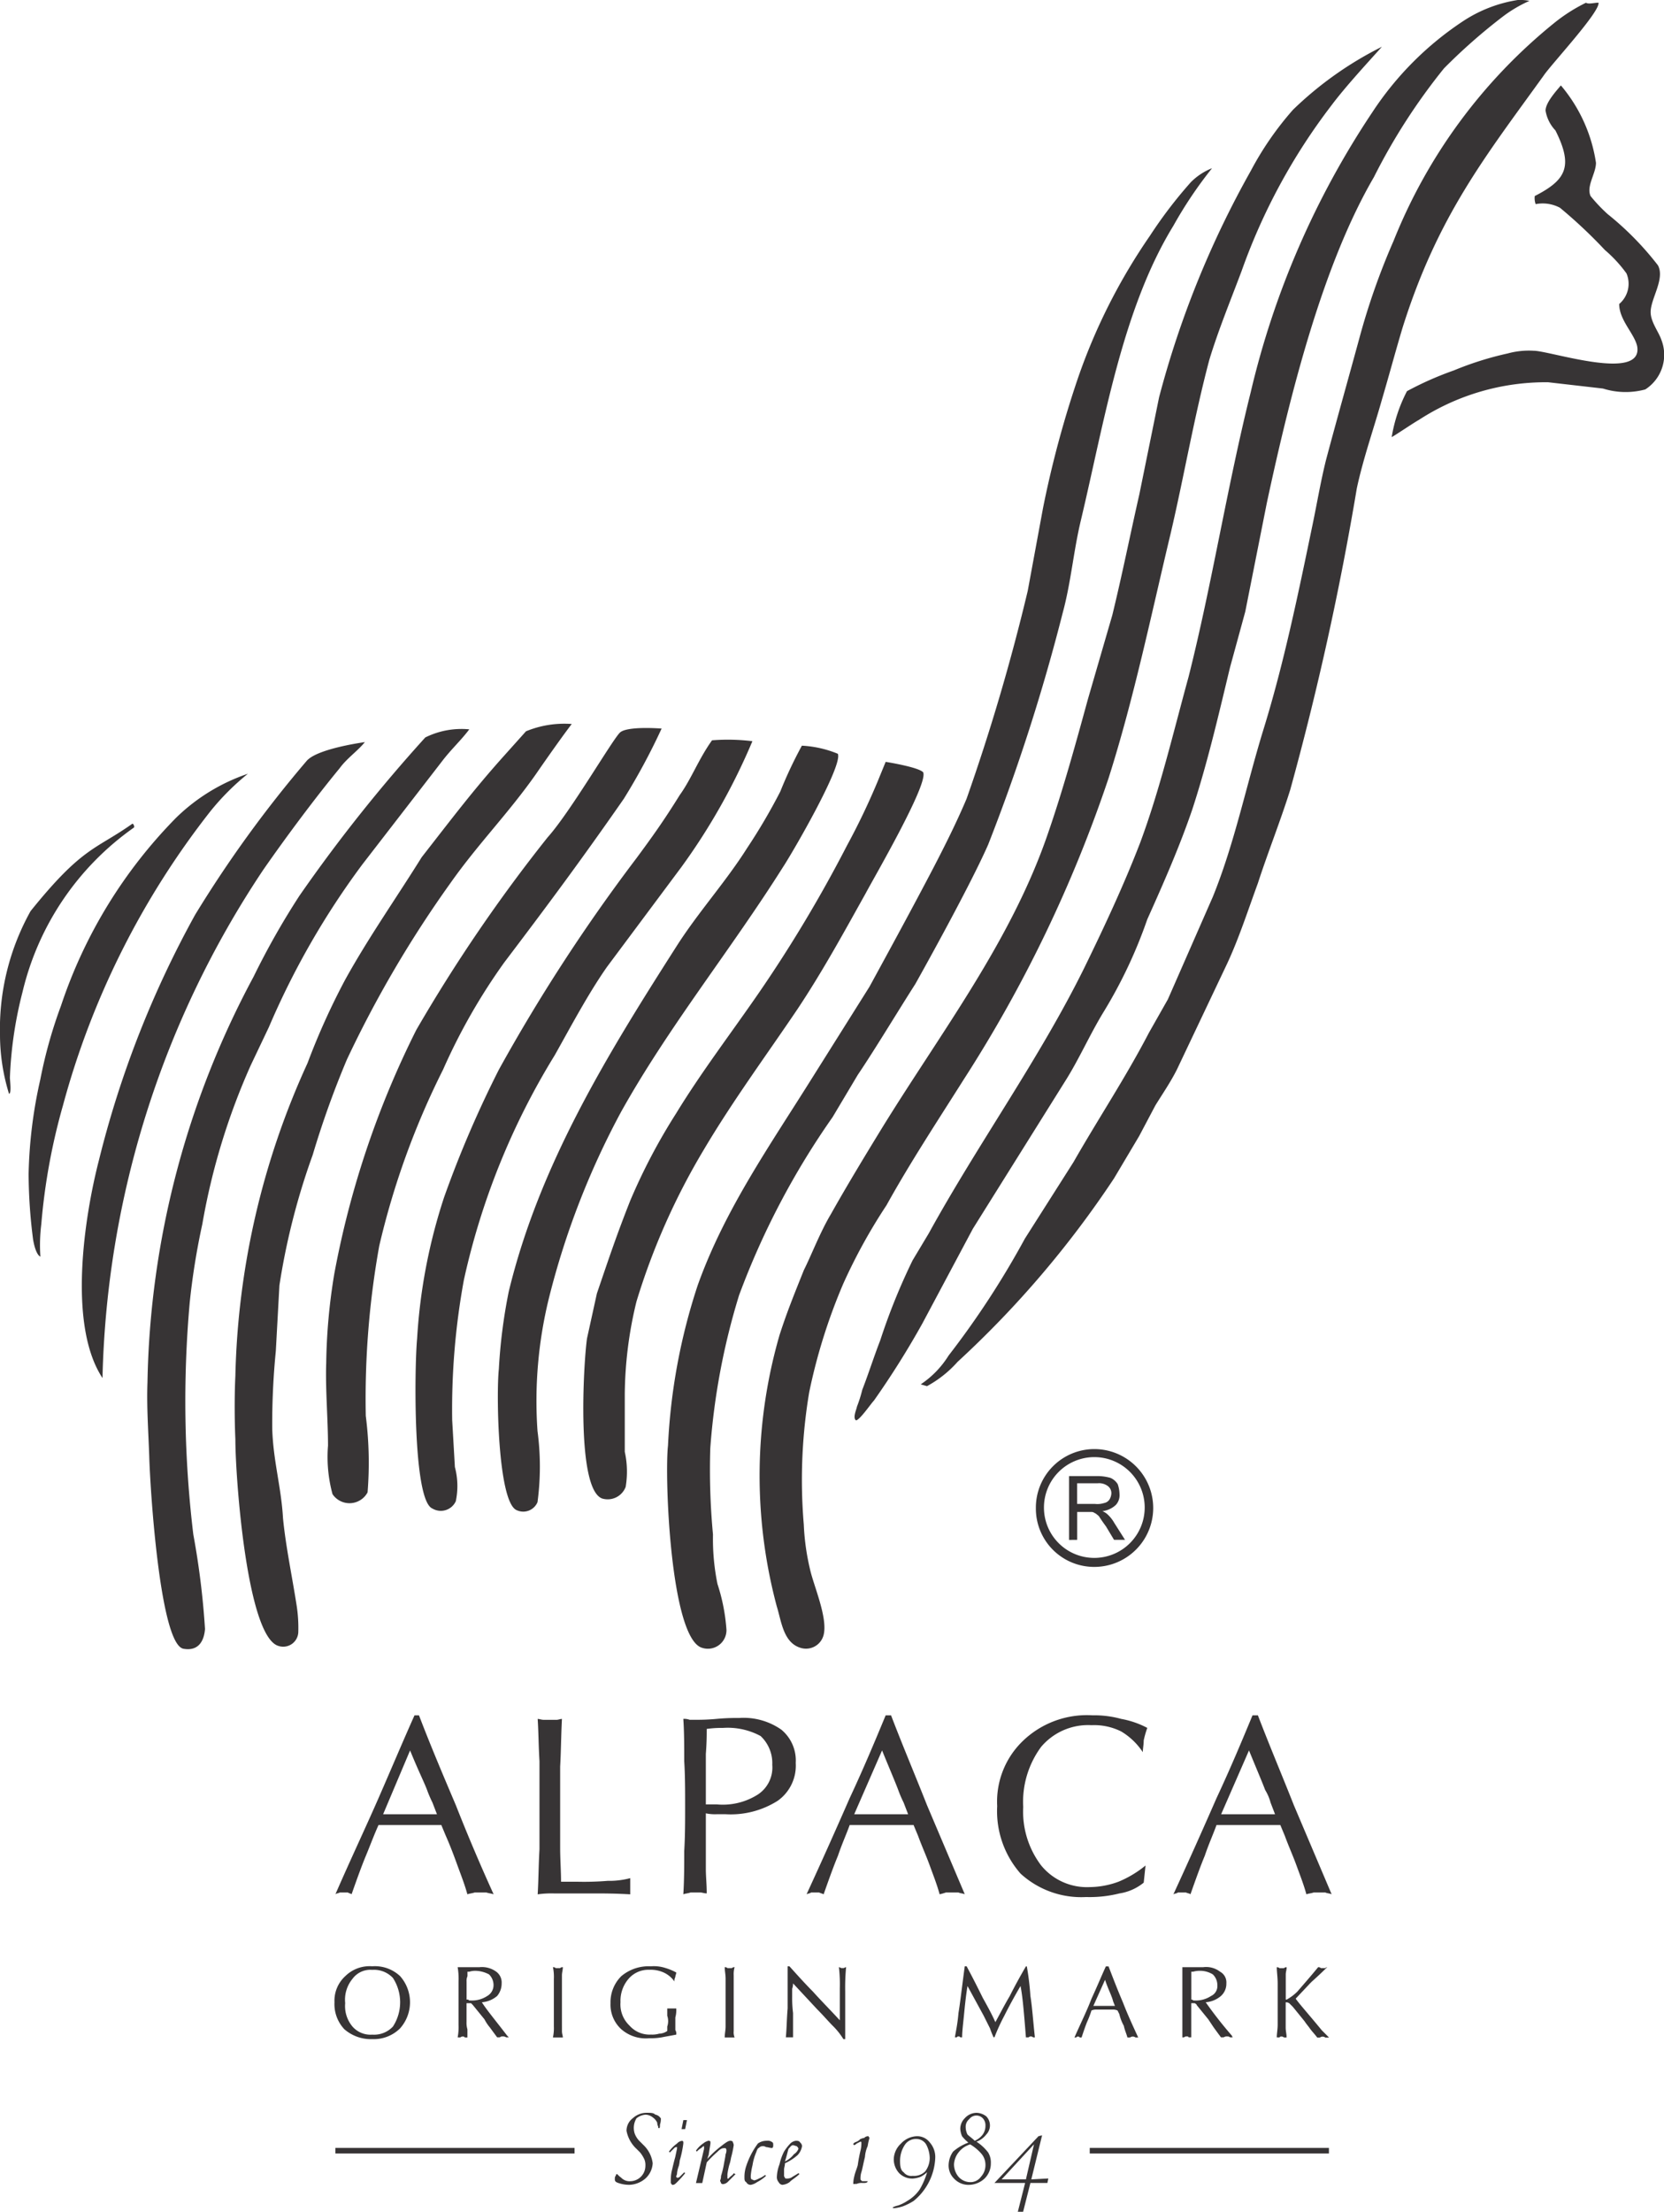<svg id="Fondo" xmlns="http://www.w3.org/2000/svg" width="68.515" height="91.036" viewBox="0 0 68.515 91.036">
  <path id="Trazado_5369" data-name="Trazado 5369" d="M15.771,74.673h2.221l-.185-.481h0a4.93,4.93,0,0,1-.222-.518c-.111-.3-.37-.814-.7-1.629h0l-1.111,2.629Zm-1.962,3.295c.629-1.444,1.259-2.777,1.777-3.961s1-2.332,1.481-3.406h.185c.481,1.259,1,2.48,1.518,3.7q.722,1.833,1.555,3.665c-.111-.037-.185-.037-.3-.074h-.481c-.111.037-.185.037-.3.074-.111-.407-.259-.777-.407-1.185s-.3-.814-.481-1.222h0l-.185-.444H15.586c-.185.407-.333.814-.518,1.259s-.37.963-.592,1.592c-.037-.037-.111-.037-.148-.074h-.333c-.074.037-.148.037-.185.074Z" fill="#373435" fill-rule="evenodd"/>
  <path id="Trazado_5370" data-name="Trazado 5370" d="M22.139,77.968c.037-.629.037-1.259.074-1.851V72.489c-.037-.592-.037-1.148-.074-1.74.074,0,.148.037.259.037h.518c.074,0,.148-.037.222-.037-.037.7-.037,1.333-.074,1.962v3.332c0,.481.037.963.037,1.407h.7a11.912,11.912,0,0,0,1.222-.037,3.333,3.333,0,0,0,.926-.111v.666c-.629-.037-1.111-.037-1.518-.037H22.805a4.024,4.024,0,0,0-.666.037Z" fill="#373435" fill-rule="evenodd"/>
  <path id="Trazado_5371" data-name="Trazado 5371" d="M29.062,74.266h.444a2.692,2.692,0,0,0,1.7-.407,1.33,1.33,0,0,0,.592-1.222,1.528,1.528,0,0,0-.481-1.185,2.854,2.854,0,0,0-1.555-.333,4.28,4.28,0,0,0-.629.037H29.1c0,.222,0,.555-.037,1.037V73.34h0v.926Zm-.926,3.7c.037-.592.037-1.185.037-1.777.037-.629.037-1.222.037-1.851s0-1.259-.037-1.851c0-.592,0-1.185-.037-1.74a.63.63,0,0,1,.259.037h.259a8.521,8.521,0,0,0,.852-.037,8.718,8.718,0,0,1,.926-.037,2.7,2.7,0,0,1,1.74.481,1.645,1.645,0,0,1,.592,1.37,1.772,1.772,0,0,1-.74,1.555,3.613,3.613,0,0,1-2.147.555h-.37a1.8,1.8,0,0,1-.444-.037h0v1.518h0v.777c0,.3.037.629.037,1-.111,0-.185-.037-.259-.037h-.407c-.111.037-.185.037-.3.074Z" fill="#373435" fill-rule="evenodd"/>
  <path id="Trazado_5372" data-name="Trazado 5372" d="M35.171,74.673h2.221l-.185-.481h0a4.93,4.93,0,0,1-.222-.518c-.111-.3-.333-.814-.666-1.629h0l-1.148,2.629Zm-1.962,3.295c.666-1.444,1.259-2.777,1.777-3.961.555-1.185,1.037-2.332,1.481-3.406h.222c.481,1.259,1,2.48,1.481,3.7l1.555,3.665c-.074-.037-.185-.037-.259-.074h-.518a2.358,2.358,0,0,1-.259.074c-.111-.407-.259-.777-.407-1.185s-.333-.814-.481-1.222h0l-.185-.444H34.986c-.148.407-.333.814-.481,1.259-.185.444-.37.963-.592,1.592-.074-.037-.111-.037-.185-.074h-.333c-.037.037-.111.037-.185.074Z" fill="#373435" fill-rule="evenodd"/>
  <path id="Trazado_5373" data-name="Trazado 5373" d="M47.092,77.487a2.072,2.072,0,0,1-1,.444,5.005,5.005,0,0,1-1.37.148,3.7,3.7,0,0,1-2.7-.963,3.891,3.891,0,0,1-.963-2.777,3.464,3.464,0,0,1,1.074-2.7A3.8,3.8,0,0,1,44.981,70.6a4.159,4.159,0,0,1,1.185.148,3.694,3.694,0,0,1,1.074.37,3.8,3.8,0,0,0-.148.518c0,.185-.037.333-.037.481a2.76,2.76,0,0,0-.889-.852,2.485,2.485,0,0,0-1.222-.259,2.533,2.533,0,0,0-2.073.889,3.811,3.811,0,0,0-.74,2.48,3.664,3.664,0,0,0,.74,2.406,2.434,2.434,0,0,0,2,.889,3.511,3.511,0,0,0,1.185-.222,4.419,4.419,0,0,0,1.111-.666h0l-.074.7Z" fill="#373435" fill-rule="evenodd"/>
  <path id="Trazado_5374" data-name="Trazado 5374" d="M50.276,74.673H52.5l-.185-.481h0a1.926,1.926,0,0,0-.222-.518c-.111-.3-.333-.814-.666-1.629h0l-1.148,2.629Zm-1.962,3.295c.666-1.444,1.259-2.777,1.777-3.961.555-1.185,1.037-2.332,1.481-3.406h.222c.481,1.259,1,2.48,1.481,3.7l1.555,3.665c-.074-.037-.185-.037-.259-.074h-.481c-.111.037-.185.037-.3.074-.111-.407-.259-.777-.407-1.185s-.333-.814-.481-1.222h0l-.185-.444H50.09c-.148.407-.333.814-.481,1.259-.185.444-.37.963-.592,1.592-.037-.037-.111-.037-.185-.074H48.5c-.037.037-.111.037-.185.074Z" fill="#373435" fill-rule="evenodd"/>
  <path id="Trazado_5375" data-name="Trazado 5375" d="M5.516,34.06A11.526,11.526,0,0,0,.926,40.835a16.479,16.479,0,0,0-.518,3.517c0,.111.074.666-.037.666A8.25,8.25,0,0,1,0,42.612,9.967,9.967,0,0,1,1.259,37.5c2.147-2.666,2.666-2.517,4.183-3.591.037-.037.111.111.074.148Zm4.7-2.221a10.21,10.21,0,0,0-1.555,1.555A33.877,33.877,0,0,0,2.592,45.5,25.6,25.6,0,0,0,1.7,50.387a7.025,7.025,0,0,0-.037,1.333s-.185-.037-.3-.7a21.5,21.5,0,0,1-.185-2.7,19.184,19.184,0,0,1,.481-3.887,19.228,19.228,0,0,1,.852-3.036,20.021,20.021,0,0,1,4.739-7.738,7.812,7.812,0,0,1,2.962-1.814Zm27.8-.037c.185.518-2.036,4.332-2.369,4.961-.889,1.592-1.777,3.221-2.814,4.776-1.3,1.925-2.666,3.776-3.85,5.775a27.991,27.991,0,0,0-2.777,6.257,16.553,16.553,0,0,0-.481,3.813h0v2.369h0a3.792,3.792,0,0,1,.037,1.444.791.791,0,0,1-.963.481c-1.074-.37-.777-5.553-.629-6.59h0l.407-1.851h0c.518-1.518.814-2.406,1.37-3.813a24.254,24.254,0,0,1,1.888-3.591c1.037-1.7,2.258-3.295,3.406-4.961A55.935,55.935,0,0,0,34.875,34.8a28.684,28.684,0,0,0,1.259-2.629h0l.333-.814h0s1.407.222,1.555.444Zm-5-1.111a4.479,4.479,0,0,1,1.481.333c.222.481-1.888,4.109-2.258,4.665-2.147,3.406-4.7,6.553-6.664,10.07a32.915,32.915,0,0,0-2.962,7.626,17.708,17.708,0,0,0-.481,5.516,11.042,11.042,0,0,1,0,2.925.637.637,0,0,1-.852.333c-.777-.3-.852-4.776-.74-5.812a22,22,0,0,1,.407-3.184c1.259-5.22,4.072-9.774,6.886-14.179.889-1.407,2.036-2.666,2.925-4.072a24.083,24.083,0,0,0,1.37-2.332,17.554,17.554,0,0,1,.889-1.888Zm-2.036-.185a25.821,25.821,0,0,1-2.925,5.183h0L24.99,39.8h0c-.777,1.111-1.481,2.443-2.147,3.628A29.839,29.839,0,0,0,19.1,52.682a29.431,29.431,0,0,0-.481,5.775h0l.111,1.925h0a3.026,3.026,0,0,1,.037,1.407.678.678,0,0,1-.963.3c-.814-.333-.74-5.849-.629-7a22.862,22.862,0,0,1,1.111-5.812,44.772,44.772,0,0,1,2.258-5.257,72.25,72.25,0,0,1,5.664-8.7c.629-.852,1.111-1.518,1.777-2.592.481-.666.777-1.481,1.333-2.258a8.227,8.227,0,0,1,1.666.037Zm-15.956.037c-.3.37-.74.666-1.037,1.074-1.037,1.259-2.221,2.851-3.147,4.183A39.234,39.234,0,0,0,4.22,56.717c-1.444-2.184-.74-6.664-.148-8.959A41.385,41.385,0,0,1,8.034,37.651a49.162,49.162,0,0,1,4.591-6.331c.407-.481,2.147-.74,2.406-.777Zm12.217-.555a26.494,26.494,0,0,1-1.555,2.888c-1.777,2.555-3.184,4.443-4.924,6.738a24.657,24.657,0,0,0-2.517,4.406,32.641,32.641,0,0,0-2.629,7.256,35.508,35.508,0,0,0-.555,7,15.18,15.18,0,0,1,.074,3.147.843.843,0,0,1-1.444.074,5.843,5.843,0,0,1-.185-2c0-1.074-.111-2.3-.074-3.406a24.088,24.088,0,0,1,.333-3.665A37.686,37.686,0,0,1,17.141,42.39a65.141,65.141,0,0,1,5.405-7.923c.963-1.074,2.74-4.146,3-4.332.333-.259,1.7-.148,1.7-.148Zm-7.923.037c-.333.444-.74.814-1.111,1.3h0L14.92,35.578h0a32.719,32.719,0,0,0-3.85,6.7h0l-.74,1.555h0a27.487,27.487,0,0,0-2,6.553,29.236,29.236,0,0,0-.518,3.221,45.777,45.777,0,0,0,.148,9.552,32.8,32.8,0,0,1,.481,3.887c-.037.481-.259.926-.889.814-.963-.185-1.37-6.553-1.407-7.923C6.109,58.9,6.035,57.9,6.072,56.9a36.545,36.545,0,0,1,4.369-16.7,31.5,31.5,0,0,1,1.888-3.332,64.225,64.225,0,0,1,5.183-6.516,3.357,3.357,0,0,1,1.814-.333Zm4.22-.222c-.37.481-1.074,1.481-1.481,2.073-1.148,1.629-2.369,2.851-3.517,4.48a46.465,46.465,0,0,0-4.258,7.256,38.167,38.167,0,0,0-1.407,3.924,28.528,28.528,0,0,0-1.37,5.368h0l-.148,2.7h0a30.543,30.543,0,0,0-.148,3.184c.037,1.333.37,2.406.444,3.7.111,1.148.37,2.369.555,3.554a5.981,5.981,0,0,1,.074,1.148.622.622,0,0,1-.814.555c-1.3-.37-1.777-6.923-1.777-8.515-.037-.814-.037-1.851,0-2.592A32.574,32.574,0,0,1,12.661,43.76a28.788,28.788,0,0,1,1.555-3.443c.963-1.74,2.11-3.369,3.147-5.035,1.3-1.666,2.11-2.74,3.332-4.109h0l.963-1.074h0a4.138,4.138,0,0,1,1.888-.3ZM49.054,7.478a2.557,2.557,0,0,1,.852-.555,17.252,17.252,0,0,0-1.592,2.369C46.2,12.735,45.463,17.4,44.5,21.436c-.3,1.259-.407,2.555-.74,3.776a79.889,79.889,0,0,1-3.073,9.552c-.814,1.851-3,5.738-3,5.738-.666,1.037-1.666,2.7-2.369,3.739h0l-1.037,1.74h0a32.224,32.224,0,0,0-3.85,7.33,28.3,28.3,0,0,0-1.185,6.294,28.5,28.5,0,0,0,.111,3.554,9.266,9.266,0,0,0,.185,2.036,7.761,7.761,0,0,1,.37,1.888.765.765,0,0,1-1,.74c-1.3-.37-1.555-7-1.407-8.33a24.657,24.657,0,0,1,1.222-6.59c1.111-3.11,2.962-5.738,4.7-8.515h0L35.8,40.613h0c.889-1.629,1.777-3.258,2.629-4.887.481-.926.963-1.888,1.37-2.851a85.138,85.138,0,0,0,2.517-8.552h0l.629-3.406h0a42.371,42.371,0,0,1,1.444-5.368A24.162,24.162,0,0,1,47.351,9.7a18.4,18.4,0,0,1,1.7-2.221ZM64.27,3.517A6.391,6.391,0,0,1,65.714,6.7c0,.444-.407.963-.222,1.37a6.653,6.653,0,0,0,.7.74,12.414,12.414,0,0,1,2.073,2.11c.3.555-.3,1.37-.3,1.925,0,.407.333.814.444,1.148a1.692,1.692,0,0,1-.666,2.036,3.1,3.1,0,0,1-1.74-.037h0l-2.258-.259h0a9.593,9.593,0,0,0-5.331,1.555c-.148.074-1.074.7-1.111.7a6.3,6.3,0,0,1,.629-1.888,13.448,13.448,0,0,1,1.925-.852,13.268,13.268,0,0,1,2.221-.7,3.3,3.3,0,0,1,1.074-.111c.666,0,4.517,1.3,4.258-.185-.111-.518-.74-1.074-.74-1.74a1.089,1.089,0,0,0,.3-1.259,5.487,5.487,0,0,0-.889-.963,20.258,20.258,0,0,0-1.851-1.74,1.518,1.518,0,0,0-1-.148.731.731,0,0,1-.037-.333c1.3-.666,1.592-1.222.852-2.7a1.551,1.551,0,0,1-.407-.814c0-.333.444-.814.629-1.037ZM56.9,1.925c-.666.74-1.518,1.666-2.073,2.406a24.813,24.813,0,0,0-3.7,6.812c-.444,1.185-.963,2.443-1.333,3.665-.629,2.369-1.037,4.776-1.592,7.145-.814,3.406-1.518,6.812-2.555,10.07a55.443,55.443,0,0,1-5.961,12.4c-1.074,1.7-2.221,3.443-3.184,5.183a22.835,22.835,0,0,0-1.777,3.221,23.326,23.326,0,0,0-1.407,4.48,21.821,21.821,0,0,0-.222,5.442,9.7,9.7,0,0,0,.259,1.851c.148.666.74,2,.555,2.7a.748.748,0,0,1-.963.518c-.7-.222-.777-1.111-.963-1.7A20.818,20.818,0,0,1,32.1,54.94c.3-.926.555-1.555,1-2.666.3-.592.666-1.555,1.111-2.3.666-1.185,1.407-2.406,2.11-3.554,2.443-3.961,5.294-7.664,6.812-12.069.629-1.814,1.148-3.7,1.666-5.59h0l1-3.443h0c.407-1.666.74-3.332,1.111-4.961h0l.814-4h0A39.444,39.444,0,0,1,51.5,7.034a12.907,12.907,0,0,1,1.74-2.517A14.628,14.628,0,0,1,56.9,1.925Zm8.4-1.814c.111.074.333,0,.518,0,.074.37-1.962,2.555-2.258,3C61.16,6.442,59.2,8.885,57.754,13.476c-.3,1-.555,1.962-.851,2.962-.333,1.185-.777,2.443-1.037,3.665a122.967,122.967,0,0,1-2.74,12.4c-.407,1.3-.926,2.592-1.333,3.85-.407,1.111-.777,2.258-1.259,3.295h0l-2.073,4.369h0c-.259.518-.592,1-.889,1.481h0l-.666,1.259L45.87,48.5h0a41.061,41.061,0,0,1-6.442,7.552,4.656,4.656,0,0,1-1.259,1h0l-.259-.074h0a3.9,3.9,0,0,0,1.148-1.185A35.763,35.763,0,0,0,42.2,50.979h0l2-3.147h0c1.037-1.814,2.147-3.48,3.11-5.331h0l.777-1.37,1.851-4.22h0c.889-2.184,1.37-4.554,2.073-6.849.851-2.74,1.444-5.627,2.036-8.478.185-.889.333-1.777.555-2.666.444-1.666.926-3.369,1.37-5a28.356,28.356,0,0,1,1.407-4A22.035,22.035,0,0,1,63.974.963,6.908,6.908,0,0,1,65.306.111ZM62.493,0a1.81,1.81,0,0,1,.481.037A5.482,5.482,0,0,0,61.9.666a23.525,23.525,0,0,0-2.443,2.147,24.966,24.966,0,0,0-2.888,4.48c-2.073,3.554-3.406,8.737-4.406,13.4h0l-.889,4.48-.629,2.3h0c-.481,2-.926,3.924-1.555,5.849-.518,1.518-1.185,3.036-1.851,4.517a19.569,19.569,0,0,1-1.777,3.776c-.592.963-1.037,2-1.629,2.925h0l-3.776,6.035-2.073,3.887h0a35.333,35.333,0,0,1-2,3.184c-.111.111-.592.814-.74.814-.148-.111.037-.481.037-.555a5.454,5.454,0,0,0,.222-.7c.259-.666.481-1.37.74-2.036a25.545,25.545,0,0,1,1.333-3.295h0l.666-1.111h0c2.036-3.7,4.554-7.182,6.4-10.921.814-1.666,1.629-3.406,2.3-5.146.814-2.184,1.37-4.554,2-6.849.963-3.813,1.592-7.849,2.555-11.7a35.229,35.229,0,0,1,5-11.514A13.1,13.1,0,0,1,60.271.852,5.686,5.686,0,0,1,62.493,0Z" fill="#373435" fill-rule="evenodd"/>
  <path id="Trazado_5376" data-name="Trazado 5376" d="M44.019,63.381V60.753h1.148a2.006,2.006,0,0,1,.555.074.659.659,0,0,1,.3.259,1.331,1.331,0,0,1,.074.407.59.59,0,0,1-.148.444.973.973,0,0,1-.555.259.809.809,0,0,1,.185.111,1.45,1.45,0,0,1,.3.37h0l.444.7H45.87l-.333-.555h0c-.111-.148-.185-.259-.259-.37-.037-.074-.111-.111-.148-.148-.074-.037-.111-.074-.185-.074h-.592v1.148Zm.333-1.481h.74a.929.929,0,0,0,.37-.037.34.34,0,0,0,.222-.148.526.526,0,0,0,.074-.222.361.361,0,0,0-.148-.333.6.6,0,0,0-.407-.111h-.852V61.9Zm-1.7.185a2.41,2.41,0,0,1,2.406-2.443,2.425,2.425,0,1,1,0,4.85,2.4,2.4,0,0,1-2.406-2.406Zm.333,0a2.074,2.074,0,1,1,2.073,2.036,2.07,2.07,0,0,1-2.073-2.036Z" fill="#373435" fill-rule="evenodd"/>
  <path id="Trazado_5377" data-name="Trazado 5377" d="M27.211,87.186a.723.723,0,0,1-.037.259c0,.074,0,.148-.037.148s-.037-.037-.037-.074a.28.28,0,0,1-.037-.148.544.544,0,0,0-.185-.222.492.492,0,0,0-.3-.111.658.658,0,0,0-.37.148.755.755,0,0,0-.074.629.874.874,0,0,0,.222.333l.148.148a1.243,1.243,0,0,1,.37.74.912.912,0,0,1-.3.629,1.064,1.064,0,0,1-.666.259,1.381,1.381,0,0,1-.444-.074c-.111-.037-.148-.074-.148-.148s0-.111.037-.148a.129.129,0,0,1,.037-.074c.037,0,.074.074.185.148a.475.475,0,0,0,.37.148.632.632,0,0,0,.629-.629.63.63,0,0,0-.037-.259,1.3,1.3,0,0,0-.185-.3l-.148-.148a1.353,1.353,0,0,1-.407-.74.648.648,0,0,1,.259-.518.841.841,0,0,1,.592-.222c.148,0,.259,0,.333.074a.34.34,0,0,1,.222.148Z" fill="#373435" fill-rule="evenodd"/>
  <path id="Trazado_5378" data-name="Trazado 5378" d="M28.174,89.408l.037.037h0a4.126,4.126,0,0,1-.333.37c-.074.074-.111.111-.185.111-.037,0-.037-.037-.074-.074v-.111a1.7,1.7,0,0,1,.037-.37c.037-.148.074-.333.148-.592h0c.037-.185.074-.333.074-.37v-.037H27.84a.115.115,0,0,0-.074.037l-.185.185h0l-.037-.037h0a1.414,1.414,0,0,1,.333-.333.32.32,0,0,1,.222-.111l.037.037v.074a4.464,4.464,0,0,1-.148.7,1.309,1.309,0,0,1-.037.222,1.144,1.144,0,0,0-.074.3c0,.074-.037.111-.037.148l.037.037h0a.136.136,0,0,0,.111-.037l.185-.185Zm-.037-2.147h.148l-.074.37h-.148l.074-.37Z" fill="#373435" fill-rule="evenodd"/>
  <path id="Trazado_5379" data-name="Trazado 5379" d="M29.1,88.889a3.92,3.92,0,0,1,.592-.555c.185-.148.3-.222.37-.222a.136.136,0,0,1,.111.037c0,.037.037.074.037.148a4.43,4.43,0,0,1-.111.518,1.68,1.68,0,0,1-.074.3,3.1,3.1,0,0,0-.074.37v.148c0,.037,0,.037.037.037l.074-.074c.037-.037.111-.074.148-.148h0l.074.037h0l-.3.3a.32.32,0,0,1-.222.111.115.115,0,0,1-.074-.037c0-.037-.037-.074-.037-.111a.449.449,0,0,0,.037-.185,3.842,3.842,0,0,0,.111-.444c.037-.222.074-.37.074-.444a.4.4,0,0,0,.037-.185.115.115,0,0,0-.037-.074H29.8c-.074,0-.148.037-.259.148A4.986,4.986,0,0,0,29.1,89h0l-.185.852h-.259l.333-1.407h0v-.111h0c-.037,0-.074.037-.111.074a.65.65,0,0,0-.185.148h0l-.037-.037h0a1.117,1.117,0,0,1,.3-.3.572.572,0,0,1,.222-.111.115.115,0,0,1,.074.037v.074c0,.037-.037.222-.074.481-.037.074-.037.148-.074.185Z" fill="#373435" fill-rule="evenodd"/>
  <path id="Trazado_5380" data-name="Trazado 5380" d="M31.8,88.408c-.111,0-.185-.037-.259-.037a.223.223,0,0,0-.148-.037.192.192,0,0,0-.148.074c-.037,0-.074.074-.111.185a2.122,2.122,0,0,0-.148.518,2.734,2.734,0,0,0-.074.444c0,.074,0,.111.037.148.037,0,.074.037.111.037a.625.625,0,0,0,.185-.074,1.014,1.014,0,0,0,.259-.148h0l.037.037h0a1.709,1.709,0,0,1-.37.259.644.644,0,0,1-.259.111.2.2,0,0,1-.185-.111c-.074-.037-.074-.111-.074-.185a1.367,1.367,0,0,1,.074-.481,3.237,3.237,0,0,1,.481-.926.625.625,0,0,1,.37-.111.277.277,0,0,1,.185.037c.074.037.074.074.074.111v.074a.129.129,0,0,1-.037.074Z" fill="#373435" fill-rule="evenodd"/>
  <path id="Trazado_5381" data-name="Trazado 5381" d="M32.32,89.037c0,.111-.037.185-.037.259v.222a.136.136,0,0,0,.037.111c0,.037.037.037.074.037a.4.4,0,0,0,.185-.037c.111-.074.185-.111.3-.185h0l.037.037h0c-.148.148-.3.222-.407.333a.591.591,0,0,1-.3.111.2.2,0,0,1-.148-.111.313.313,0,0,1-.074-.222,1.632,1.632,0,0,1,.111-.518,2.141,2.141,0,0,1,.185-.518,2.034,2.034,0,0,1,.259-.333.407.407,0,0,1,.222-.111c.074,0,.148,0,.185.074a.192.192,0,0,1,.074.148.691.691,0,0,1-.185.37,2.091,2.091,0,0,1-.518.333Zm0-.074a1.008,1.008,0,0,0,.37-.3.435.435,0,0,0,.185-.222c0-.037-.037-.074-.074-.111-.037,0-.111-.037-.148-.037-.074,0-.111.074-.185.148-.037.111-.074.3-.148.518Z" fill="#373435" fill-rule="evenodd"/>
  <path id="Trazado_5382" data-name="Trazado 5382" d="M35.171,89.889h-.037v-.037a1.183,1.183,0,0,1,.037-.259c.037-.185.111-.333.148-.481a5.81,5.81,0,0,1,.111-.592,1.191,1.191,0,0,0,.037-.3v-.037a.036.036,0,0,0-.037-.037l-.148.074a.533.533,0,0,1-.111.074l-.037-.037h0c0-.037.037-.074.148-.111a.511.511,0,0,0,.148-.111c.037,0,.074-.037.148-.037a.229.229,0,0,1,.148-.074h.037c0,.037.037.037.037.074a2.44,2.44,0,0,0-.074.333,1.28,1.28,0,0,0-.111.444c-.074.3-.111.518-.148.629a.834.834,0,0,0-.037.259c0,.037,0,.074.037.074,0,.037.037.037.074.037h.185c0,.037-.037.074-.148.074H35.5a.47.47,0,0,0-.222.037Z" fill="#373435" fill-rule="evenodd"/>
  <path id="Trazado_5383" data-name="Trazado 5383" d="M38.281,88.815a1.226,1.226,0,0,0-.148-.555.464.464,0,0,0-.407-.222.54.54,0,0,0-.481.259,1.184,1.184,0,0,0-.185.666c0,.222.037.37.148.444a.39.39,0,0,0,.37.148.645.645,0,0,0,.518-.185.909.909,0,0,0,.185-.555Zm-.111.592a1.125,1.125,0,0,1-.259.185,1.081,1.081,0,0,1-.333.074.753.753,0,0,1-.555-.222.841.841,0,0,1-.222-.592.912.912,0,0,1,.3-.629.927.927,0,0,1,.666-.3.648.648,0,0,1,.518.259.905.905,0,0,1,.222.666,2.409,2.409,0,0,1-.889,1.74,2.465,2.465,0,0,1-.444.222,1.878,1.878,0,0,1-.333.074H36.8c-.037,0-.037,0-.037-.037a1.193,1.193,0,0,1,.222-.074,1.73,1.73,0,0,0,.37-.185,1.581,1.581,0,0,0,.518-.481,3.092,3.092,0,0,0,.3-.7Z" fill="#373435" fill-rule="evenodd"/>
  <path id="Trazado_5384" data-name="Trazado 5384" d="M40.132,88.112a.806.806,0,0,0,.333-.259.625.625,0,0,0,.111-.37.42.42,0,0,0-.111-.3.365.365,0,0,0-.555.037.4.4,0,0,0-.148.333.7.7,0,0,0,.074.3c.074.074.185.148.3.259Zm-.185.148a.94.94,0,0,0-.481.333.872.872,0,0,0-.185.481.8.8,0,0,0,.185.518.652.652,0,0,0,.481.222.528.528,0,0,0,.444-.222.7.7,0,0,0,.185-.481.711.711,0,0,0-.148-.444,1.842,1.842,0,0,0-.481-.407Zm-.074-.074a1.71,1.71,0,0,1-.259-.259.871.871,0,0,1-.074-.3.613.613,0,0,1,.185-.444.652.652,0,0,1,.481-.222.674.674,0,0,1,.407.148.537.537,0,0,1,0,.74.9.9,0,0,1-.407.3,1.9,1.9,0,0,1,.481.444.79.79,0,0,1,.111.444.867.867,0,0,1-.259.629.966.966,0,0,1-.629.259.812.812,0,0,1-.629-.259.753.753,0,0,1-.222-.555,1,1,0,0,1,.185-.555,2.019,2.019,0,0,1,.629-.37Z" fill="#373435" fill-rule="evenodd"/>
  <path id="Trazado_5385" data-name="Trazado 5385" d="M42.242,89.7l.333-1.444L41.242,89.7Zm-.333,1.333.3-1.185H40.946l1.814-1.925.148-.037L42.464,89.7l.7-.037-.037.185h-.7l-.3,1.185Z" fill="#373435" fill-rule="evenodd"/>
  <line id="Línea_34" data-name="Línea 34" x1="9.848" transform="translate(44.87 88.519)" fill="none" stroke="#373435" stroke-width="0.23"/>
  <line id="Línea_35" data-name="Línea 35" x1="9.848" transform="translate(13.809 88.519)" fill="none" stroke="#373435" stroke-width="0.23"/>
  <path id="Trazado_5386" data-name="Trazado 5386" d="M15.327,83.743a1.062,1.062,0,0,0,.852-.333,1.835,1.835,0,0,0,0-2,1.062,1.062,0,0,0-.852-.333.91.91,0,0,0-.814.37,1.35,1.35,0,0,0-.3,1,1.309,1.309,0,0,0,.3.963.983.983,0,0,0,.814.333Zm0,.185a1.668,1.668,0,0,1-1.148-.407,1.511,1.511,0,0,1-.407-1.111,1.369,1.369,0,0,1,.444-1.074,1.426,1.426,0,0,1,1.111-.407,1.511,1.511,0,0,1,1.148.407,1.619,1.619,0,0,1,0,2.147,1.534,1.534,0,0,1-1.148.444Z" fill="#373435" fill-rule="evenodd"/>
  <path id="Trazado_5387" data-name="Trazado 5387" d="M19.214,82.3h.074c0,.037.037.037.074.037a1.144,1.144,0,0,0,.7-.185.514.514,0,0,0,.259-.444.613.613,0,0,0-.185-.444,1.226,1.226,0,0,0-.555-.148.834.834,0,0,0-.259.037h-.074v.185a.47.47,0,0,0-.037.222h0v.74Zm-.37,1.555a2.277,2.277,0,0,0,.037-.518V81.559a2.809,2.809,0,0,0-.037-.592h.889a1,1,0,0,1,.7.185.55.55,0,0,1,.222.481.8.8,0,0,1-.185.518,1.088,1.088,0,0,1-.629.259c.185.3.555.74,1.037,1.37h0l.074.074h-.111a.223.223,0,0,0-.148-.037.136.136,0,0,0-.111.037h-.111c-.111-.148-.222-.3-.3-.407a1.738,1.738,0,0,1-.222-.333h0l-.481-.592h0l-.074-.074h-.185v.777h0a.92.92,0,0,0,.037.3v.333H19.14c-.037-.037-.037-.037-.074-.037a.136.136,0,0,0-.111.037Z" fill="#373435" fill-rule="evenodd"/>
  <path id="Trazado_5388" data-name="Trazado 5388" d="M22.768,83.854a1.8,1.8,0,0,0,.037-.444v-.629h0v-.37h0v-.963a1.956,1.956,0,0,0-.037-.481.136.136,0,0,1,.111.037h.185a.136.136,0,0,1,.111-.037c0,.111-.037.222-.037.333v.518h0v1.3h0V83.6c0,.111.037.185.037.259h-.407Z" fill="#373435" fill-rule="evenodd"/>
  <path id="Trazado_5389" data-name="Trazado 5389" d="M27.84,83.743c-.185.037-.407.074-.592.111a2.623,2.623,0,0,1-.518.037,1.532,1.532,0,0,1-1.148-.37,1.369,1.369,0,0,1-.444-1.074,1.507,1.507,0,0,1,.444-1.111A1.747,1.747,0,0,1,26.8,80.93,1.535,1.535,0,0,1,27.4,81a2.264,2.264,0,0,1,.444.185c0,.074-.037.111-.037.185a.334.334,0,0,0-.037.185,1.088,1.088,0,0,0-.444-.37,1.3,1.3,0,0,0-.592-.111,1.072,1.072,0,0,0-.852.37,1.384,1.384,0,0,0-.333.963,1.2,1.2,0,0,0,.37.963,1.1,1.1,0,0,0,.889.37,1.025,1.025,0,0,0,.333-.037.6.6,0,0,0,.333-.111V83.41a.685.685,0,0,0,0-.444v-.3h.37a1.141,1.141,0,0,1-.037.37v.518a.277.277,0,0,1,.037.185Z" fill="#373435" fill-rule="evenodd"/>
  <path id="Trazado_5390" data-name="Trazado 5390" d="M29.84,83.854c0-.148.037-.3.037-.444v-.629h0v-.37h0v-.963c0-.185-.037-.333-.037-.481a.136.136,0,0,1,.111.037h.185a.136.136,0,0,1,.111-.037,1.025,1.025,0,0,0-.037.333v.518h0v1.3h0V83.6a.549.549,0,0,0,.037.259H29.84Z" fill="#373435" fill-rule="evenodd"/>
  <path id="Trazado_5391" data-name="Trazado 5391" d="M32.357,83.854c.037-.37.037-.777.074-1.185v-1.3h0V80.93h.074c.3.333.629.7.963,1.037.333.37.7.74,1.111,1.185V81.818a6.006,6.006,0,0,0-.037-.852c.037,0,.074.037.111.037h.074c.037,0,.074-.037.111-.037a9.022,9.022,0,0,0-.037,1v1.962h-.074a2.92,2.92,0,0,0-.444-.555c-.185-.185-.37-.407-.629-.666h0l-1-1.074h0a.651.651,0,0,1-.037.222v.333a5.024,5.024,0,0,0,.037.666v1h-.3Z" fill="#373435" fill-rule="evenodd"/>
  <path id="Trazado_5392" data-name="Trazado 5392" d="M39.317,83.854c.037-.222.111-.555.148-1,.074-.444.148-1.111.259-1.925H39.8c.259.481.481.926.666,1.3.185.333.37.666.518,1,.185-.333.37-.7.592-1.074q.278-.555.666-1.222h.037a11.044,11.044,0,0,1,.148,1.222c.074.444.111,1.037.185,1.7h-.074a.136.136,0,0,0-.111-.037.115.115,0,0,0-.074.037h-.111c-.037-.481-.074-.926-.111-1.3s-.074-.629-.111-.814q-.389.666-.666,1.222a7.961,7.961,0,0,0-.407.889h-.037a3.841,3.841,0,0,1-.148-.37l-.259-.518h0l-.666-1.222h0c-.074.444-.111.852-.148,1.222s-.074.666-.074.889h-.074c-.037-.037-.037-.037-.074-.037s-.037,0-.074.037Z" fill="#373435" fill-rule="evenodd"/>
  <path id="Trazado_5393" data-name="Trazado 5393" d="M45.018,82.559h.889l-.074-.185h0a1.456,1.456,0,0,0-.074-.222c-.037-.111-.148-.333-.259-.666h0l-.481,1.074Zm-.777,1.3c.259-.592.518-1.111.7-1.592.222-.481.407-.926.592-1.333h.111c.185.481.37.963.592,1.481.185.481.407.963.629,1.444h-.111a.185.185,0,0,0-.222,0h-.111c-.037-.148-.111-.3-.148-.481a1.86,1.86,0,0,1-.185-.481h0l-.074-.148h0a.47.47,0,0,0-.222-.037h-.629a.47.47,0,0,0-.222.037,4.152,4.152,0,0,1-.185.481c-.074.185-.148.407-.222.629h-.074c-.037-.037-.037-.037-.074-.037s-.037,0-.074.037Z" fill="#373435" fill-rule="evenodd"/>
  <path id="Trazado_5394" data-name="Trazado 5394" d="M49.054,82.3h.037c.037.037.037.037.074.037a1.144,1.144,0,0,0,.7-.185.449.449,0,0,0,.259-.444.613.613,0,0,0-.185-.444,1,1,0,0,0-.555-.148.977.977,0,0,0-.259.037h-.074v.407h0v.74Zm-.37,1.555V80.967h.852a.944.944,0,0,1,.7.185.5.5,0,0,1,.259.481.672.672,0,0,1-.222.518,1.088,1.088,0,0,1-.629.259,17.094,17.094,0,0,0,1.074,1.37h0l.037.074h-.111a.136.136,0,0,0-.111-.037.223.223,0,0,0-.148.037h-.111c-.111-.148-.222-.3-.3-.407l-.222-.333h0l-.481-.592h0c0-.037-.037-.037-.074-.074h-.148v.777h0v.629h-.111c0-.037-.037-.037-.074-.037a.136.136,0,0,0-.111.037Z" fill="#373435" fill-rule="evenodd"/>
  <path id="Trazado_5395" data-name="Trazado 5395" d="M52.571,83.854c0-.148.037-.333.037-.518v-1.7c0-.259-.037-.481-.037-.666a.136.136,0,0,1,.111.037h.185a.136.136,0,0,1,.111-.037c0,.111-.037.185-.037.3v.407h0V82.3h.037a1.918,1.918,0,0,0,.444-.333c.222-.259.518-.592.852-1a.136.136,0,0,1,.111.037h.185a.115.115,0,0,1,.074-.037c-.074.074-.3.3-.629.592h0l-.074.074-.592.629h0c.185.259.555.666,1.074,1.3h0l.3.3H54.57a.185.185,0,0,0-.222,0h-.111c-.111-.148-.222-.259-.3-.37s-.148-.185-.222-.3h0l-.481-.592h0l-.148-.148a.223.223,0,0,0-.148-.037h0v.481h0v.555c0,.148.037.259.037.407h-.111a.136.136,0,0,0-.111-.037c-.037,0-.037,0-.074.037Z" fill="#373435" fill-rule="evenodd"/>
</svg>
